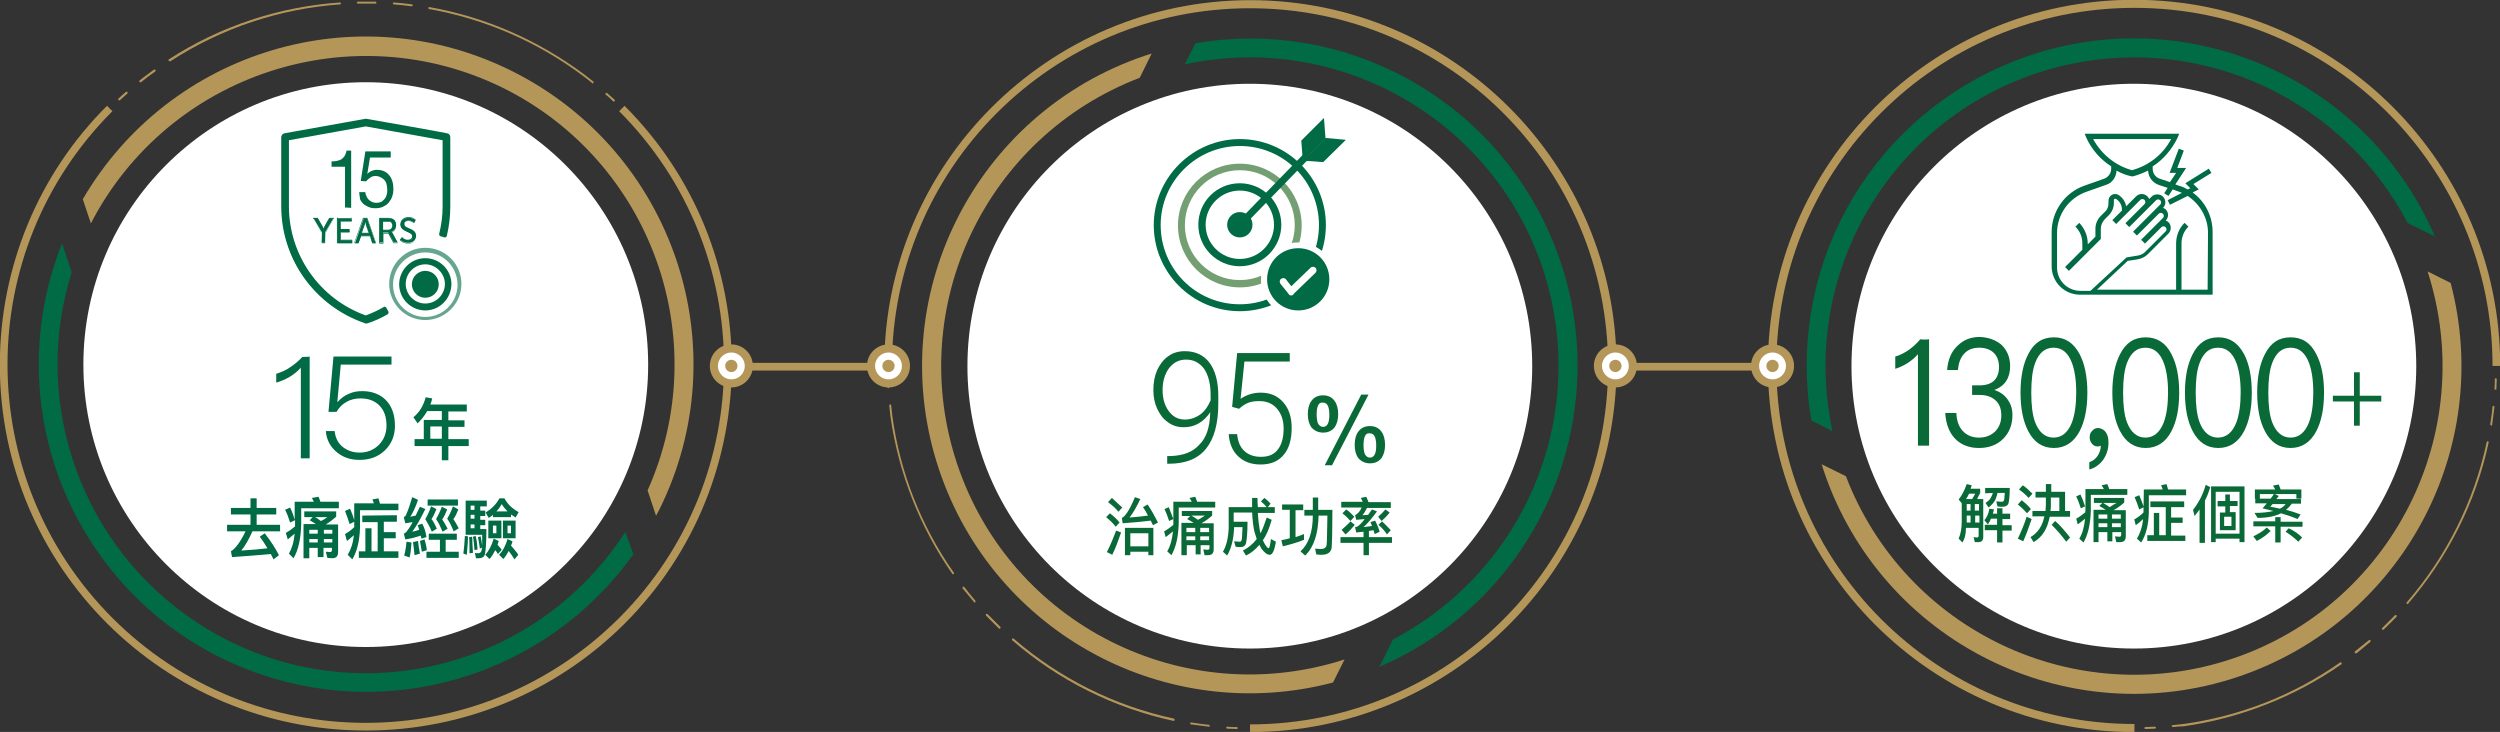 <?xml version="1.0" encoding="utf-8"?>
<!-- Generator: Adobe Illustrator 27.0.0, SVG Export Plug-In . SVG Version: 6.00 Build 0)  -->
<svg version="1.1" id="Layer_1" xmlns="http://www.w3.org/2000/svg" xmlns:xlink="http://www.w3.org/1999/xlink" x="0px" y="0px"
	 width="650.7px" height="190.5px" viewBox="0 0 650.7 190.5" style="enable-background:new 0 0 650.7 190.5;" xml:space="preserve"
	>
<rect x="0" y="0" width="650.7" height="190.5" fill="#333333" stroke="none"/>
<style type="text/css">
	.st0{fill:#B59659;}
	.st1{fill:#006B45;}
	.st2{fill:#FFFFFF;}
	.st3{fill:#0A6A37;}
	.st4{fill:#66A68F;}
	.st5{fill:#739F73;}
</style>
<g>
	<g transform="translate(-634.646 -801.457)">
		<path class="st0" d="M1215.7,972.9c-40.9,13.7-85.2-7.3-100.6-47.5l-6.3-3.1c0.2,0.5,0.3,1.1,0.5,1.6
			c15,44.6,63.3,68.7,107.9,53.7c42.5-14.3,66.7-59.1,55.3-102.5l-6-3C1280,914,1257.3,958.9,1215.7,972.9z"/>
		<path class="st1" d="M1111.6,913.7c-9.3-43.4,18.2-86.1,61.6-95.5c35.3-7.6,71.3,9.3,88.1,41.3l7.1,3.5
			c-18.6-43.2-68.8-63.2-112-44.6c-36.1,15.5-56.9,53.7-50.3,92.5L1111.6,913.7z"/>
		<g transform="matrix(1, 0, 0, 1, 634.65, 801.46)">
			<circle class="st2" cx="555.4" cy="95.3" r="73.5"/>
		</g>
		<path class="st0" d="M1190.1,992c-52.6,0-95.3-42.7-95.3-95.3s42.7-95.3,95.3-95.3c52.6,0,95.3,42.7,95.3,95.3l0,0h-2
			c0-51.5-41.7-93.2-93.2-93.2s-93.2,41.7-93.2,93.2s41.7,93.2,93.2,93.2v2.1H1190.1z"/>
		<path class="st0" d="M1193,991.2c-0.1,0-0.2-0.1-0.2-0.3c0-0.1,0.1-0.2,0.2-0.2c0.8,0,1.7-0.1,2.5-0.1c0.1,0,0.3,0.1,0.3,0.2l0,0
			c0,0.1-0.1,0.3-0.2,0.3l0,0C1194.8,991.1,1193.9,991.2,1193,991.2L1193,991.2z"/>
		<path class="st0" d="M1200.2,990.7c-0.1,0-0.3-0.1-0.3-0.3c0-0.1,0.1-0.2,0.2-0.2c0.9-0.1,1.9-0.2,2.8-0.3
			c14.7-2,28.7-7.5,40.8-16c0.1-0.1,0.3-0.1,0.4,0.1s0.1,0.3-0.1,0.4l0,0c-12.2,8.5-26.3,14-41,16.1
			C1202.2,990.5,1201.2,990.6,1200.2,990.7L1200.2,990.7z M1247.8,971.5c-0.1,0-0.2,0-0.2-0.1c-0.1-0.1-0.1-0.3,0-0.4
			c1.2-1,2.4-1.9,3.6-2.9c0.1-0.1,0.3-0.1,0.4,0s0.1,0.3,0,0.4c-1.2,1-2.4,2-3.6,3C1247.9,971.5,1247.8,971.5,1247.8,971.5
			L1247.8,971.5z"/>
		<path class="st0" d="M1254.9,965.4c-0.1,0-0.3-0.1-0.3-0.3c0-0.1,0-0.1,0.1-0.2c1.1-1.1,2.2-2.2,3.3-3.3c0.1-0.1,0.3-0.1,0.4,0
			s0.1,0.3,0,0.4l0,0c-1.1,1.1-2.2,2.2-3.3,3.3C1255,965.4,1255,965.4,1254.9,965.4z M1261.3,958.7c-0.1,0-0.3-0.1-0.3-0.3
			c0-0.1,0-0.1,0.1-0.2c10.3-11.9,17.5-26.3,20.8-41.7c0-0.1,0.2-0.2,0.3-0.2c0.1,0,0.2,0.2,0.2,0.3c-3.3,15.5-10.6,29.9-20.9,41.9
			C1261.5,958.6,1261.4,958.7,1261.3,958.7z M1283.1,912.2C1283.1,912.3,1283.1,912.3,1283.1,912.2c-0.2,0-0.3-0.2-0.3-0.3l0,0
			c0.2-1.5,0.5-3.1,0.6-4.6c0-0.1,0.1-0.2,0.3-0.2c0.1,0,0.2,0.1,0.2,0.3l0,0c-0.2,1.5-0.4,3.1-0.6,4.6
			C1283.3,912.2,1283.2,912.3,1283.1,912.2L1283.1,912.2z"/>
		<path class="st0" d="M1284.2,902.9L1284.2,902.9c-0.2,0-0.3-0.1-0.3-0.3c0.1-0.8,0.1-1.7,0.1-2.5c0-0.1,0.1-0.2,0.3-0.2
			c0.1,0,0.2,0.1,0.2,0.3l0,0c0,0.8-0.1,1.7-0.1,2.6C1284.4,902.8,1284.3,902.9,1284.2,902.9z"/>
		<path class="st0" d="M765.7,824.4c38.5,19.2,55.1,65.4,37.5,104.7l2.2,6.6c0.3-0.5,0.5-1,0.8-1.5c21-42.1,3.8-93.3-38.4-114.3
			c-40.2-20-88.9-5.4-111.6,33.4l2.1,6.3C678.5,820.6,726.3,804.9,765.7,824.4z"/>
		<path class="st1" d="M797.4,939.9c-24.1,37.3-73.8,48-111,23.9c-30.3-19.6-43.9-57-33.1-91.5l-2.5-7.5
			c-17.4,43.7,3.9,93.3,47.7,110.7c36.5,14.5,78.2,2.2,101-29.8L797.4,939.9z"/>
		<g transform="matrix(1, 0, 0, 1, 634.65, 801.46)">
			<circle class="st2" cx="95.2" cy="94.9" r="73.5"/>
		</g>
		<path class="st0" d="M729.9,991.6c-52.6,0-95.3-42.6-95.3-95.2c0-25.3,10-49.6,27.9-67.4l1.4,1.4c-36.4,36.4-36.4,95.4,0,131.9
			c36.4,36.4,95.4,36.4,131.9,0c36.4-36.4,36.4-95.4,0-131.9l0,0l1.4-1.4c37.2,37.2,37.2,97.5,0.1,134.7
			C779.4,981.6,755.2,991.6,729.9,991.6L729.9,991.6z"/>
		<path class="st0" d="M794.4,827.9c-0.1,0-0.1,0-0.2-0.1c-0.6-0.6-1.2-1.2-1.9-1.7c-0.1-0.1-0.1-0.3,0-0.4c0.1-0.1,0.3-0.1,0.4,0
			c0.6,0.6,1.3,1.1,1.9,1.7c0.1,0.1,0.1,0.3,0,0.4C794.5,827.9,794.5,827.9,794.4,827.9L794.4,827.9z"/>
		<path class="st0" d="M789,823.2c-0.1,0-0.1,0-0.2-0.1c-0.7-0.6-1.5-1.2-2.3-1.8c-11.8-8.9-25.6-14.9-40.2-17.5
			c-0.1,0-0.2-0.2-0.2-0.3s0.2-0.2,0.3-0.2c14.7,2.6,28.5,8.7,40.4,17.6c0.8,0.6,1.5,1.2,2.3,1.8C789.2,822.8,789.2,822.9,789,823.2
			L789,823.2C789.1,823.1,789,823.2,789,823.2z M741.8,803.1L741.8,803.1c-1.6-0.2-3.1-0.4-4.7-0.5c-0.1,0-0.2-0.1-0.2-0.3
			c0-0.1,0.1-0.2,0.3-0.2c1.6,0.1,3.1,0.3,4.7,0.5c0.1,0,0.2,0.2,0.2,0.3C742,803,741.9,803.1,741.8,803.1L741.8,803.1z"/>
		<path class="st0" d="M671.2,822.9c-0.1,0-0.3-0.1-0.3-0.3c0-0.1,0-0.2,0.1-0.2c1.2-1,2.5-1.9,3.7-2.8c0.1-0.1,0.3-0.1,0.4,0.1
			s0.1,0.3-0.1,0.4c-1.3,0.9-2.5,1.8-3.7,2.8C671.3,822.9,671.2,822.9,671.2,822.9z M678.8,817.4c-0.1,0-0.3-0.1-0.3-0.3
			c0-0.1,0-0.2,0.1-0.2c13.3-8.6,28.6-13.7,44.5-14.8c0.1,0,0.3,0.1,0.3,0.2s-0.1,0.3-0.2,0.3l0,0c-15.7,1.1-31,6.2-44.2,14.8
			C678.8,817.4,678.8,817.4,678.8,817.4z M732.5,802.4L732.5,802.4c-1.6,0-3.1,0-4.7,0c-0.1,0-0.2-0.1-0.3-0.2
			c0-0.1,0.1-0.3,0.2-0.3c1.6,0,3.1,0,4.7,0c0.1,0,0.2,0.1,0.2,0.3C732.7,802.3,732.6,802.4,732.5,802.4L732.5,802.4z"/>
		<path class="st0" d="M665.7,827.6c-0.1,0-0.3-0.1-0.3-0.3c0-0.1,0-0.1,0.1-0.2c0.6-0.6,1.3-1.2,1.9-1.7c0.1-0.1,0.3-0.1,0.4,0
			c0.1,0.1,0.1,0.3,0,0.4c-0.6,0.6-1.3,1.1-1.9,1.7C665.8,827.6,665.7,827.6,665.7,827.6z"/>
		<path class="st0" d="M883.8,922.3c-13.7-40.9,7.3-85.2,47.5-100.6l3.1-6.3c-0.5,0.2-1.1,0.3-1.6,0.5
			c-44.6,15-68.7,63.3-53.7,107.9c14.3,42.5,59.1,66.7,102.5,55.3l3-6C942.7,986.6,897.8,964,883.8,922.3z"/>
		<path class="st1" d="M943,818.2c43.4-9.3,86.1,18.2,95.5,61.6c7.6,35.3-9.3,71.3-41.3,88.1l-3.5,7.1c43.2-18.6,63.2-68.8,44.6-112
			c-15.5-36.1-53.7-56.9-92.5-50.3L943,818.2z"/>
		<g transform="matrix(1, 0, 0, 1, 634.65, 801.46)">
			<circle class="st2" cx="325.3" cy="95.3" r="73.5"/>
		</g>
		<path class="st0" d="M960,992v-2c51.5,0,93.2-41.7,93.2-93.2s-41.7-93.2-93.2-93.2s-93.2,41.7-93.2,93.2l0,0h-2
			c0-52.6,42.7-95.3,95.3-95.3s95.3,42.7,95.3,95.3C1055.3,949.3,1012.6,992,960,992L960,992z"/>
		<path class="st0" d="M865.9,902.5c-0.1,0-0.2-0.1-0.3-0.2c0-0.8-0.1-1.7-0.1-2.5c0-0.1,0.1-0.3,0.2-0.3l0,0c0.1,0,0.3,0.1,0.3,0.2
			c0,0.8,0.1,1.7,0.1,2.5C866.1,902.3,866,902.5,865.9,902.5L865.9,902.5L865.9,902.5z"/>
		<path class="st0" d="M888.4,958.3c-0.1,0-0.1,0-0.2-0.1c-1-1.2-2-2.4-3-3.6c-0.1-0.1,0-0.3,0.1-0.4c0.1-0.1,0.2,0,0.3,0
			c0.9,1.2,1.9,2.4,2.9,3.6C888.6,957.9,888.6,958.1,888.4,958.3C888.5,958.3,888.5,958.3,888.4,958.3L888.4,958.3z M882.7,950.9
			c-0.1,0-0.2,0-0.2-0.1c-8.5-12.2-14-26.3-16.1-41c-0.1-0.9-0.2-1.9-0.3-2.8c0-0.1,0.1-0.3,0.2-0.3l0,0c0.1,0,0.3,0.1,0.3,0.2
			c0.1,0.9,0.2,1.9,0.3,2.8c2,14.7,7.5,28.7,16,40.8c0.1,0.1,0.1,0.3-0.1,0.4C882.8,950.9,882.7,950.9,882.7,950.9L882.7,950.9z"/>
		<path class="st0" d="M949.3,990.6L949.3,990.6c-1.6-0.2-3.1-0.4-4.7-0.6c-0.1,0-0.2-0.2-0.2-0.3s0.1-0.2,0.3-0.2
			c1.5,0.2,3.1,0.5,4.6,0.6c0.1,0,0.2,0.1,0.2,0.3C949.6,990.6,949.5,990.6,949.3,990.6L949.3,990.6z M940.1,989.1L940.1,989.1
			c-15.6-3.4-30-10.6-42-21c-0.1-0.1-0.1-0.2,0-0.4c0.1-0.1,0.2-0.1,0.4,0l0,0c11.9,10.3,26.3,17.5,41.7,20.8c0.1,0,0.2,0.2,0.2,0.3
			C940.3,989.1,940.2,989.1,940.1,989.1L940.1,989.1z M894.8,965.1c-0.1,0-0.1,0-0.2-0.1c-1.1-1.1-2.2-2.2-3.3-3.3
			c-0.1-0.1-0.1-0.3,0-0.4c0.1-0.1,0.3-0.1,0.4,0l0,0c1.1,1.1,2.2,2.2,3.3,3.3c0.1,0.1,0.1,0.3,0,0.4
			C895,965.1,894.9,965.1,894.8,965.1L894.8,965.1z"/>
		<path class="st0" d="M956.6,991.2L956.6,991.2c-0.9,0-1.7-0.1-2.6-0.1c-0.1,0-0.2-0.1-0.2-0.3c0-0.1,0.1-0.2,0.3-0.2
			c0.8,0.1,1.7,0.1,2.5,0.1c0.1,0,0.2,0.1,0.2,0.3C956.8,991.1,956.7,991.2,956.6,991.2z"/>
		<circle class="st2" cx="865.9" cy="896.7" r="4.5"/>
		<path class="st0" d="M860.3,896.7c0-3.1,2.5-5.6,5.6-5.6s5.6,2.5,5.6,5.6s-2.5,5.6-5.6,5.6S860.3,899.8,860.3,896.7z M869.4,896.7
			c0-1.9-1.6-3.5-3.5-3.5s-3.5,1.6-3.5,3.5s1.6,3.5,3.5,3.5l0,0C867.8,900.2,869.4,898.7,869.4,896.7z"/>
		<circle class="st0" cx="865.9" cy="896.7" r="1.6"/>
		<rect x="825.2" y="895.9" class="st0" width="36.4" height="2"/>
		<circle class="st2" cx="825" cy="896.7" r="4.5"/>
		<path class="st0" d="M819.4,896.7c0-3.1,2.5-5.6,5.6-5.6s5.6,2.5,5.6,5.6s-2.5,5.6-5.6,5.6S819.4,899.8,819.4,896.7z M828.5,896.7
			c0-1.9-1.6-3.5-3.5-3.5s-3.5,1.6-3.5,3.5s1.6,3.5,3.5,3.5l0,0C826.9,900.2,828.5,898.7,828.5,896.7z"/>
		<circle class="st0" cx="825" cy="896.7" r="1.6"/>
		<circle class="st2" cx="1096" cy="896.7" r="4.5"/>
		<path class="st0" d="M1090.4,896.7c0-3.1,2.5-5.6,5.6-5.6s5.6,2.5,5.6,5.6s-2.5,5.6-5.6,5.6S1090.4,899.8,1090.4,896.7z
			 M1099.5,896.7c0-1.9-1.6-3.5-3.5-3.5s-3.5,1.6-3.5,3.5s1.6,3.5,3.5,3.5l0,0C1097.9,900.2,1099.5,898.7,1099.5,896.7z"/>
		<circle class="st0" cx="1096" cy="896.7" r="1.6"/>
		<rect x="1055.3" y="895.9" class="st0" width="36.4" height="2"/>
		<circle class="st2" cx="1055.1" cy="896.7" r="4.5"/>
		<path class="st0" d="M1049.5,896.7c0-3.1,2.5-5.6,5.6-5.6s5.6,2.5,5.6,5.6s-2.5,5.6-5.6,5.6S1049.5,899.8,1049.5,896.7z
			 M1058.6,896.7c0-1.9-1.6-3.5-3.5-3.5s-3.5,1.6-3.5,3.5s1.6,3.5,3.5,3.5l0,0C1057,900.2,1058.6,898.7,1058.6,896.7z"/>
		<circle class="st0" cx="1055.1" cy="896.7" r="1.6"/>
	</g>
	<g>
		<g>
			<g>
				<g>
					<path class="st3" d="M510.8,141.2l-1-1c0.5-1.2,0.8-2.6,0.8-4.4V131l-0.8-1c0.8-1,1.5-2.3,2.1-4l1.3,0.3
						c-0.1,0.3-0.2,0.6-0.3,0.9h2.5v1.1c-0.3,0.6-0.6,1.1-0.8,1.6h1.6v9.9c0,0.8-0.4,1.3-1.2,1.3h-1l-0.3-1.3c0.3,0,0.6,0.1,0.9,0.1
						c0.3,0,0.4-0.2,0.4-0.5v-2h-3.3C511.7,139,511.4,140.2,510.8,141.2z M514.1,128.5h-1.6c-0.2,0.5-0.5,1-0.8,1.4h1.6
						C513.6,129.5,513.8,129,514.1,128.5z M512.9,131.2h-1v1.7h1V131.2z M511.9,136h1v-1.8h-1L511.9,136L511.9,136z M515.1,131.2
						H514v1.7h1.1V131.2z M514.1,136h1.1v-1.8h-1.1V136z M517.4,136.5l-0.9-1.1c0.6-0.7,1.1-1.7,1.3-3l1.2,0.2
						c-0.1,0.4-0.2,0.8-0.3,1.1h1.1v-1.4h1.4v1.4h2v1.4h-2v1.6h2.4v1.4h-2.4v3.1h-1.4V138h-3.2v-1.4h3.2V135h-1.6
						C518,135.6,517.7,136,517.4,136.5z M516.7,128.4V127h6.4c0,2.3-0.2,3.7-0.4,4.2c-0.3,0.5-0.8,0.7-1.5,0.7c-0.4,0-0.8,0-1.3-0.1
						l-0.3-1.3c0.5,0,1,0.1,1.3,0.1c0.4,0,0.6-0.1,0.7-0.4c0.1-0.2,0.1-0.8,0.2-1.9h-1.9c-0.1,0.7-0.4,1.3-0.6,1.9
						c-0.4,0.7-1,1.3-1.7,1.9l-0.8-1.2c0.6-0.4,1.1-0.8,1.4-1.4c0.2-0.4,0.4-0.8,0.5-1.2L516.7,128.4L516.7,128.4L516.7,128.4z"/>
					<path class="st3" d="M528.6,132.5l-1,1.1c-0.6-0.7-1.4-1.5-2.4-2.3l1-1.1C527.1,130.9,527.9,131.6,528.6,132.5z M528.8,135.1
						c-0.7,2.1-1.4,4-2.2,5.8l-1.4-0.7c0.9-1.9,1.7-3.8,2.3-5.7L528.8,135.1z M529,128.5l-1,1.1c-0.6-0.7-1.5-1.5-2.5-2.2l1-1.1
						C527.5,127,528.3,127.8,529,128.5z M532.5,128v-2h1.4v2h3.6v5h1.3v1.5h-5.3c-0.6,3.1-1.9,5.3-4.2,6.6l-0.8-1.3
						c1.9-1.1,3.1-2.9,3.6-5.4H529V133h3.4c0-0.5,0.1-1,0.1-1.5v-2h-2.7V128H532.5L532.5,128z M533.8,131.2c0,0.6,0,1.2-0.1,1.8h2.3
						v-3.5h-2.2V131.2z M534,136.6l0.9-1c1.1,0.9,2.4,2.4,3.9,4.3l-1,1.1C536.7,139.5,535.4,138,534,136.6z"/>
					<path class="st3" d="M542.7,131.8l-1.1,0.5c-0.4-1.2-0.8-2.3-1.2-3.1l1.1-0.5C541.9,129.5,542.3,130.6,542.7,131.8z
						 M542.8,132.8v-5.5h4.8c-0.2-0.4-0.4-0.7-0.6-1l1.5-0.3c0.2,0.4,0.3,0.8,0.5,1.3h4.7v1.5h-9.5v4.1c-0.1,3.5-0.7,6.2-1.9,8.3
						l-1.1-1c0.8-1.3,1.3-3.1,1.5-5.2c-0.6,0.5-1.2,1-1.9,1.5l-0.4-1.5c0.9-0.5,1.7-1.1,2.4-1.7C542.7,133,542.8,132.9,542.8,132.8z
						 M550.8,141l-0.3-1.4l1.1,0.1c0.4,0,0.5-0.2,0.5-0.5v-0.7h-2.3v2.4h-1.3v-2.4h-2.3v2.6h-1.3v-8.4h3.2c-0.5-0.3-1.1-0.7-1.7-1
						l0.8-0.8H545v-1.3h7.9v1.2c-0.8,0.7-1.7,1.4-2.8,2h3.2v6.8c0,1-0.5,1.5-1.4,1.5h-1.1L550.8,141L550.8,141z M548.5,135v-1.1
						h-2.3v1.1H548.5z M548.5,137.2v-1h-2.3v1H548.5z M550.9,130.9h-3.5c0.6,0.4,1.2,0.7,1.7,1.1
						C549.7,131.6,550.3,131.2,550.9,130.9z M549.7,135h2.3v-1.1h-2.3V135z M549.7,137.2h2.3v-1h-2.3V137.2z"/>
					<path class="st3" d="M558,132l-1.2,0.6c-0.4-1.2-0.8-2.3-1.2-3.2l1.2-0.5C557.2,129.8,557.6,130.9,558,132z M558,127.4h4.9
						c-0.1-0.4-0.3-0.8-0.4-1.1l1.4-0.3c0.1,0.4,0.3,0.9,0.4,1.4h4.7v1.5h-9.7v4.5c-0.1,3.2-0.7,5.8-2,7.8l-1.1-1
						c0.8-1.3,1.4-3,1.6-5.1c-0.6,0.6-1.2,1.1-1.9,1.6l-0.4-1.5c0.9-0.5,1.7-1.1,2.4-1.8L558,127.4L558,127.4z M568.5,130.5v1.5
						h-3.4v2.7h3v1.4h-3v3.3h3.7v1.4h-9.9v-1.5h1.7v-5.8h1.4v5.8h1.7V132h-4v-1.5H568.5L568.5,130.5z"/>
					<path class="st3" d="M575.3,126.8c-0.4,1.2-0.8,2.4-1.4,3.5v11h-1.4v-8.7c-0.4,0.6-0.9,1.2-1.3,1.7l-0.4-1.6
						c1.5-1.9,2.6-4,3.3-6.5L575.3,126.8z M584.2,141.1h-1.3v-0.9h-6.2v0.9h-1.2v-14.5h8.7V141.1z M582.9,138.9V128h-6.2v10.9H582.9
						z M579.2,130.4v-1.7h1.2v1.7h2v1.3h-2v1.6h1.5v4.7h-4.1v-4.6h1.4v-1.6h-2v-1.4H579.2z M580.8,134.5h-1.9v2.4h1.9V134.5z"/>
					<path class="st3" d="M592.2,135.8v-1.2h1.4v1.2h5.7v1.3h-5.7v4.1h-1.4V137h-5.7v-1.3h5.7V135.8z M591,138.2
						c-1,1-2.2,1.9-3.6,2.6l-0.9-1.2c1.4-0.7,2.6-1.4,3.5-2.3L591,138.2z M593.1,129.1c-0.2,0.3-0.4,0.6-0.6,0.8h6.4v1.2h-2.4
						c-0.5,0.7-1,1.2-1.5,1.6c1.2,0.3,2.5,0.7,3.8,1.2l-0.8,1.2c-1.4-0.6-2.9-1.1-4.3-1.5c-1.6,0.8-3.6,1.2-6.1,1.2l-0.8-1.3
						c2.1,0,3.7-0.2,4.9-0.5c-0.9-0.2-1.9-0.5-2.8-0.7c0.4-0.4,0.7-0.9,1.1-1.3h-3v-1.2h4c0.3-0.4,0.6-0.8,0.9-1.3L593.1,129.1z
						 M599,129.8h-1.3v-1.2h-9.5v1.2h-1.3v-2.4h5.3c-0.2-0.4-0.4-0.7-0.6-1l1.5-0.3c0.2,0.4,0.3,0.8,0.5,1.3h5.4L599,129.8
						L599,129.8z M594.9,131.2h-3.4c-0.2,0.2-0.4,0.5-0.6,0.7c0.8,0.1,1.6,0.3,2.5,0.5C594,132.1,594.5,131.8,594.9,131.2z
						 M599.2,139.9l-1,1.1c-0.8-0.8-1.9-1.7-3.3-2.6l0.8-0.9C597.1,138.1,598.3,139,599.2,139.9z"/>
				</g>
			</g>
			<g>
				<g>
					<path class="st3" d="M614.2,103h5.6v1.5h-5.6v6.3h-1.5v-6.3h-5.5V103h5.5v-6.1h1.5V103z"/>
				</g>
			</g>
			<g>
				<path class="st3" d="M502.1,88.3V116h-2.9V92.2c-1.6,1.8-3.5,3-5.9,3.8v-3.2c1.1-0.3,2.3-0.9,3.5-1.7c1.2-0.9,2.2-1.8,3-2.8
					C499.8,88.4,502.1,88.4,502.1,88.3z"/>
				<path class="st3" d="M521,89.8c1.4,1.4,2.2,3.2,2.2,5.5c0,3.1-1.4,5.2-4.1,6.2c1.5,0.5,2.6,1.3,3.4,2.4c0.8,1.1,1.3,2.4,1.3,4.1
					c0,2.5-0.8,4.6-2.4,6.2c-1.6,1.6-3.7,2.4-6.3,2.4c-2.4,0-4.3-0.7-5.8-2c-1.8-1.6-2.8-4-3-7.1h2.9c0.1,2.2,0.7,3.8,2,5
					c1,0.9,2.3,1.4,3.9,1.4c1.8,0,3.2-0.6,4.3-1.7c1-1.1,1.5-2.4,1.5-4.1s-0.5-3-1.5-3.9s-2.3-1.4-4.1-1.4h-2v-2.5h1.9
					c1.7,0,2.9-0.4,3.8-1.2c0.9-0.9,1.3-2.1,1.3-3.6c0-1.6-0.5-2.8-1.3-3.6c-0.9-0.9-2.2-1.4-3.8-1.4c-1.7,0-3,0.5-3.9,1.5
					c-1,1-1.5,2.4-1.7,4.3h-2.8c0.2-2.7,1.1-4.8,2.7-6.3c1.5-1.5,3.4-2.3,5.8-2.3C517.6,87.8,519.5,88.5,521,89.8z"/>
				<path class="st3" d="M541.3,92.2c1.3,2.5,2,5.8,2,10s-0.7,7.5-2,10c-1.5,2.9-3.8,4.4-6.7,4.4c-3,0-5.2-1.5-6.7-4.4
					c-1.3-2.5-2-5.8-2-10s0.7-7.5,2-10c1.5-3,3.7-4.4,6.7-4.4C537.5,87.8,539.7,89.2,541.3,92.2z M529.7,94.5c-0.7,1.9-1,4.4-1,7.7
					c0,3.2,0.3,5.8,1,7.7c1,2.6,2.6,4,4.8,4s3.8-1.4,4.8-4c0.7-1.9,1.1-4.5,1.1-7.7c0-3.3-0.4-5.8-1.1-7.7c-1-2.7-2.6-4-4.8-4
					S530.7,91.8,529.7,94.5z"/>
				<path class="st3" d="M548.1,112.5c0.5,0.7,0.7,1.6,0.7,2.7c0,1.7-0.5,3.2-1.4,4.5c-0.9,1.2-2.1,2.1-3.6,2.5v-1.9
					c0.9-0.3,1.7-0.9,2.2-1.7c0.5-0.8,0.8-1.7,0.8-2.6c-0.2,0.1-0.4,0.2-0.8,0.2c-0.6,0-1.1-0.2-1.5-0.7s-0.6-1-0.6-1.7
					s0.2-1.3,0.7-1.7c0.4-0.5,0.9-0.7,1.6-0.7C546.9,111.5,547.6,111.8,548.1,112.5z"/>
				<path class="st3" d="M565.2,92.2c1.3,2.5,2,5.8,2,10s-0.7,7.5-2,10c-1.5,2.9-3.8,4.4-6.7,4.4c-3,0-5.2-1.5-6.7-4.4
					c-1.3-2.5-2-5.8-2-10s0.7-7.5,2-10c1.5-3,3.7-4.4,6.7-4.4C561.4,87.8,563.7,89.2,565.2,92.2z M553.6,94.5c-0.7,1.9-1,4.4-1,7.7
					c0,3.2,0.3,5.8,1,7.7c1,2.6,2.6,4,4.8,4s3.8-1.4,4.8-4c0.7-1.9,1.1-4.5,1.1-7.7c0-3.3-0.4-5.8-1.1-7.7c-1-2.7-2.6-4-4.8-4
					S554.6,91.8,553.6,94.5z"/>
				<path class="st3" d="M584.1,92.2c1.3,2.5,2,5.8,2,10s-0.7,7.5-2,10c-1.5,2.9-3.8,4.4-6.7,4.4c-3,0-5.2-1.5-6.7-4.4
					c-1.3-2.5-2-5.8-2-10s0.7-7.5,2-10c1.5-3,3.7-4.4,6.7-4.4C580.3,87.8,582.5,89.2,584.1,92.2z M572.5,94.5c-0.7,1.9-1,4.4-1,7.7
					c0,3.2,0.3,5.8,1,7.7c1,2.6,2.6,4,4.8,4s3.8-1.4,4.8-4c0.7-1.9,1.1-4.5,1.1-7.7c0-3.3-0.4-5.8-1.1-7.7c-1-2.7-2.6-4-4.8-4
					S573.5,91.8,572.5,94.5z"/>
				<path class="st3" d="M602.9,92.2c1.3,2.5,2,5.8,2,10s-0.7,7.5-2,10c-1.5,2.9-3.8,4.4-6.7,4.4c-3,0-5.2-1.5-6.7-4.4
					c-1.3-2.5-2-5.8-2-10s0.7-7.5,2-10c1.5-3,3.7-4.4,6.7-4.4S601.4,89.2,602.9,92.2z M591.4,94.5c-0.7,1.9-1,4.4-1,7.7
					c0,3.2,0.3,5.8,1,7.7c1,2.6,2.6,4,4.8,4s3.8-1.4,4.8-4c0.7-1.9,1.1-4.5,1.1-7.7c0-3.3-0.4-5.8-1.1-7.7c-1-2.7-2.6-4-4.8-4
					S592.4,91.8,591.4,94.5z"/>
			</g>
		</g>
		<g>
			<path class="st1" d="M570.7,50.1l1.6-0.8l-1.4-1.4l4.7-2.9l-0.7-1.1l-6.1,3.8l1.3,1.3l-0.7,0.3c-0.7-0.4-1.3-0.7-2.1-0.9
				l-1.1-0.4l2.8-4.3h-2.3l1.7-4.5l-1.3-0.5l-2.4,6.3h1.7l-1.6,2.4l-2.7-0.9c-1.1-0.4-1.8-1.4-1.8-2.6v-0.6c2.8-1.8,5-4.4,6.5-7.5
				l0.4-1h-24.6l0.4,1c1.4,3.1,3.7,5.7,6.5,7.5v0.6c0,1.1-0.7,2.2-1.8,2.6l-5.1,1.8c-5.2,1.8-8.6,6.7-8.6,12.1v8.9
				c0,4.1,3.3,7.4,7.4,7.4h1.4h1.6h31.5V60.4C575.9,56.2,573.9,52.4,570.7,50.1L570.7,50.1z M544.8,36.2h20.3
				c-2.1,4-5.8,6.9-10.2,8.1C550.6,43.1,547,40.2,544.8,36.2L544.8,36.2z M574.6,75.4h-6.8v-12c0-1.7,0.6-3.2,1.8-4.4l-1-1
				c-1.4,1.4-2.2,3.3-2.2,5.4v12h-20.6l8-7.5l2.6-0.4c1-0.2,1.9-0.6,2.6-1.3l5.4-5.4c0.4-0.4,0.6-0.9,0.6-1.5c0-0.9-0.5-1.6-1.3-1.9
				c0.4-0.4,0.6-0.9,0.6-1.4c0-0.9-0.5-1.6-1.3-1.9c0.4-0.4,0.6-0.9,0.6-1.4c0-1.2-0.9-2.1-2.1-2.1c-0.6,0-1.1,0.2-1.5,0.6l-0.6,0.6
				c-0.3-0.7-1.1-1.3-1.9-1.3c-0.6,0-1.1,0.2-1.5,0.6l-2.6,2.6c-0.2-1.2-0.9-2.2-1.9-2.9c-0.3-0.2-0.6-0.3-1-0.3
				c-0.9,0-1.7,0.8-1.7,1.7v0.7c0,0.9-0.3,1.7-1,2.3l-1,1c-0.9,0.9-1.4,2.1-1.4,3.3v2.1l-2,2v-0.2c0-2-0.8-3.9-2.2-5.4l-1,1
				c1.2,1.2,1.8,2.7,1.8,4.4V65l-4.5,4.5l1,1l8.3-8.3v-2.7c0-0.9,0.4-1.7,1-2.4l1-1c0.9-0.9,1.4-2,1.4-3.3v-0.7
				c0-0.3,0.3-0.5,0.6-0.3c0.9,0.6,1.5,1.6,1.5,2.7v0.3l-2.5,2.5l0,0l1,1l0,0l2.9-2.9l3.4-3.4c0.1-0.1,0.3-0.2,0.5-0.2
				c0.4,0,0.8,0.3,0.8,0.8c0,0.2-0.1,0.4-0.2,0.5l-5,5l1,1l5-5l2-2c0.1-0.1,0.3-0.2,0.5-0.2c0.4,0,0.8,0.3,0.8,0.8
				c0,0.2-0.1,0.4-0.2,0.5l-1.4,1.4l-5.7,5.7l1,1l5.7-5.7c0.1-0.1,0.3-0.2,0.5-0.2c0.4,0,0.8,0.3,0.8,0.8c0,0.2-0.1,0.4-0.2,0.5
				l-1.4,1.4l-4.3,4.3l1,1l4.3-4.3c0.1-0.1,0.3-0.2,0.5-0.2c0.4,0,0.8,0.3,0.8,0.8c0,0.2-0.1,0.4-0.2,0.5l-5.4,5.4
				c-0.5,0.5-1.1,0.8-1.8,0.9l-3,0.5l-9.4,8.7H543h-1.5c-3.4,0-6.1-2.7-6.1-6.1v-8.9c0-4.9,3.1-9.2,7.7-10.8l5.1-1.8
				c1.6-0.5,2.6-2,2.7-3.7c1.2,0.7,2.5,1.2,3.9,1.5h0.2h0.2c1.4-0.4,2.7-0.9,3.9-1.5c0.1,1.7,1.1,3.1,2.7,3.7l2.4,0.8l-0.9,1.4
				l1.1,0.7l1.1-1.7l1.4,0.5c0.3,0.1,0.7,0.3,1,0.4l-3.7,1.9l0.6,1.2l4.6-2.3c3.2,2.1,5.3,5.7,5.3,9.6L574.6,75.4z"/>
		</g>
	</g>
	<g>
		<g>
			<g>
				<path class="st1" d="M95.2,82.7c-12.3-4.3-20.6-15.9-20.6-28.8V36.1l20.5-3.7l20.5,3.7v17.7c0,2.5-0.3,4.9-0.9,7.3l1,0.3
					c0.6-2.4,0.9-4.9,0.9-7.5V35.8c0-0.3-0.2-0.5-0.4-0.5c-0.1,0-21.1-3.8-21.2-3.8s-21.1,3.8-21.2,3.8c-0.3,0-0.4,0.3-0.4,0.5v18.1
					c0,13.4,8.3,25.4,21.4,29.9c0.1,0,0.2,0,0.3,0c1.8-0.6,3.6-1.4,5.3-2.4l-0.5-0.9C98.6,81.3,96.9,82,95.2,82.7z"/>
				<path class="st1" d="M95.2,84.2c-0.1,0-0.2,0-0.3-0.1c-13-4.5-21.7-16.7-21.7-30.4v-18c0-0.5,0.4-0.9,0.8-1
					c0.2,0,21.1-3.8,21.2-3.8c0.2,0,21,3.7,21.2,3.8c0.5,0.1,0.8,0.5,0.8,1v18.1c0,2.5-0.3,5.1-0.9,7.6c0,0.1-0.1,0.2-0.2,0.3
					s-0.3,0.1-0.4,0.1l-1-0.3c-0.3-0.1-0.4-0.3-0.4-0.6c0.6-2.4,0.9-4.8,0.9-7.1V36.5l-20-3.6l-20,3.6v17.2c0,12.7,8,24.1,20,28.4
					c1.6-0.6,3.2-1.3,4.7-2.2c0.1-0.1,0.3-0.1,0.4,0c0.1,0,0.2,0.1,0.3,0.3l0.5,0.9c0.1,0.2,0,0.5-0.2,0.7c-1.7,1-3.5,1.8-5.4,2.4
					C95.4,84.2,95.3,84.2,95.2,84.2z M95.2,31.9c-1.3,0.2-20.9,3.7-21.1,3.8v18.1c0,13.3,8.5,25.1,21.1,29.5
					c1.6-0.6,3.2-1.3,4.8-2.1l0,0c-1.5,0.8-3,1.5-4.6,2c-0.1,0-0.2,0-0.3,0c-12.6-4.5-21-16.3-21-29.4V36.1c0-0.2,0.2-0.4,0.4-0.5
					L95.2,31.9C95.1,31.9,95.2,31.9,95.2,31.9l20.6,3.7c0.2,0,0.4,0.3,0.4,0.5v17.7c0,2.3-0.3,4.6-0.8,6.9h0.1
					c0.5-2.3,0.8-4.6,0.8-6.9v-18C116,35.6,96.5,32.1,95.2,31.9z"/>
			</g>
			<g>
				<g>
					<g>
						<path class="st1" d="M83.8,60.5l-2.2-3.7h1l1.2,2.1c0.2,0.4,0.4,0.8,0.4,0.8l0,0c0,0,0.2-0.4,0.4-0.8l1.2-2.1h1l-2.2,3.7v2.7
							h-0.9L83.8,60.5L83.8,60.5z"/>
						<path class="st1" d="M84.7,63.3h-0.9c0,0-0.1,0-0.1-0.1v-2.7l-2.2-3.7c0,0,0,0,0-0.1c0,0,0,0,0.1,0h1c0,0,0,0,0.1,0l1.2,2.1
							c0.1,0.2,0.3,0.5,0.3,0.7c0.1-0.2,0.2-0.5,0.3-0.7l1.2-2.1c0,0,0,0,0.1,0h1c0,0,0,0,0.1,0c0,0,0,0,0,0.1l-2.1,3.7L84.7,63.3
							C84.8,63.3,84.7,63.3,84.7,63.3z M83.9,63.2h0.8v-2.7l0,0l2.1-3.6h-0.9L84.7,59c-0.2,0.4-0.4,0.8-0.4,0.8s0,0-0.1,0l0,0
							c0,0,0,0-0.1,0c0,0-0.2-0.5-0.4-0.8l-1.2-2h-0.9l2.1,3.6l0,0v2.7L83.9,63.2L83.9,63.2z"/>
					</g>
					<g>
						<path class="st1" d="M87.8,56.8h3.7v0.8h-2.8v2H91v0.8h-2.3v2.1h3v0.8h-3.9C87.8,63.3,87.8,56.8,87.8,56.8z"/>
						<path class="st1" d="M91.7,63.3h-3.9c0,0-0.1,0-0.1-0.1v-6.5c0,0,0-0.1,0.1-0.1h3.7c0,0,0.1,0,0.1,0.1v0.8c0,0,0,0.1-0.1,0.1
							h-2.8v1.9h2.2c0,0,0.1,0,0.1,0.1v0.8c0,0,0,0.1-0.1,0.1h-2.2v1.9h2.9c0,0,0.1,0,0.1,0.1L91.7,63.3
							C91.8,63.3,91.8,63.3,91.7,63.3z M87.9,63.2h3.8v-0.7h-2.9c0,0-0.1,0-0.1-0.1v-2.1c0,0,0-0.1,0.1-0.1H91v-0.7h-2.2
							c0,0-0.1,0-0.1-0.1v-2c0,0,0-0.1,0.1-0.1h2.7v-0.7h-3.6V63.2z"/>
					</g>
					<g>
						<path class="st1" d="M96.3,61.4h-2.4l-0.6,1.9h-0.9l2.3-6.5h0.8l2.3,6.5h-0.9L96.3,61.4z M95,57.8c0,0-0.1,0.6-0.3,0.9l-0.7,2
							h2l-0.7-2C95.2,58.3,95.1,57.8,95,57.8L95,57.8z"/>
						<path class="st1" d="M97.9,63.3H97h-0.1l-0.6-1.8H94l-0.7,1.8c0,0,0,0-0.1,0h-0.9c0,0,0,0-0.1,0c0,0,0,0,0-0.1l2.3-6.5
							c0,0,0,0,0.1,0h0.9h0.1L97.9,63.3C97.9,63.2,97.9,63.3,97.9,63.3L97.9,63.3z M97,63.2h0.8l-2.3-6.3h-0.9l-2.3,6.3h0.8l0.6-1.8
							c0,0,0,0,0.1,0h2.4h0.1L97,63.2z M96,60.8h-2c0,0,0,0-0.1,0s0,0,0-0.1l0.7-2c0.1-0.3,0.3-0.9,0.3-0.9s0,0,0.1,0l0,0h0.1
							c0,0,0.1,0.6,0.2,0.9L96,60.8C96.1,60.6,96.1,60.8,96,60.8C96.1,60.8,96,60.8,96,60.8z M94.2,60.6H96l-0.7-2
							c-0.1-0.2-0.1-0.5-0.2-0.7c-0.1,0.2-0.1,0.5-0.2,0.7L94.2,60.6z"/>
					</g>
					<g>
						<path class="st1" d="M98.8,56.8h2c0.7,0,1,0.1,1.2,0.1c0.7,0.2,1.1,0.9,1.1,1.7s-0.5,1.5-1.2,1.7l0,0c0,0,0.1,0.1,0.2,0.3
							l1.4,2.5h-1l-1.4-2.6h-1.4v2.6h-0.9C98.8,63.1,98.8,56.8,98.8,56.8z M101,59.9c0.7,0,1.1-0.4,1.1-1.2c0-0.5-0.2-0.8-0.5-1
							c-0.2-0.1-0.4-0.1-0.9-0.1h-1v2.3H101z"/>
						<path class="st1" d="M103.5,63.3h-1c0,0,0,0-0.1,0l-1.3-2.5h-1.3v2.5c0,0,0,0.1-0.1,0.1h-0.9c0,0-0.1,0-0.1-0.1v-6.5
							c0,0,0-0.1,0.1-0.1h2c0.7,0,1,0.1,1.2,0.2c0.7,0.3,1.1,1,1.1,1.8s-0.4,1.5-1.1,1.8c0,0,0.1,0.1,0.2,0.2L103.5,63.3
							C103.5,63.2,103.5,63.3,103.5,63.3L103.5,63.3z M102.5,63.2h0.9l-1.3-2.4c-0.1-0.2-0.2-0.3-0.2-0.3l0,0l0,0v-0.1
							c0.7-0.2,1.1-0.9,1.1-1.7s-0.4-1.4-1-1.7c-0.2-0.1-0.5-0.1-1.2-0.1h-1.9v6.3h0.8v-2.5c0,0,0-0.1,0.1-0.1h1.4c0,0,0,0,0.1,0
							L102.5,63.2z M101,60h-1.3c0,0-0.1,0-0.1-0.1v-2.3c0,0,0-0.1,0.1-0.1h1c0.5,0,0.7,0.1,0.9,0.2c0.4,0.2,0.5,0.6,0.5,1.1
							C102.2,59.5,101.8,60,101,60z M99.8,59.8h1.2c0.7,0,1.1-0.4,1.1-1.1c0-0.4-0.2-0.8-0.5-0.9c-0.2-0.1-0.4-0.1-0.9-0.1h-1v2.1
							H99.8z"/>
					</g>
					<g>
						<path class="st1" d="M104.7,61.8c0,0,0.7,0.7,1.6,0.7c0.6,0,1.1-0.3,1.1-0.9c0-1.4-3.1-1.1-3.1-3.1c0-1,0.9-1.8,2.1-1.8
							s1.8,0.6,1.8,0.6l-0.4,0.7c0,0-0.6-0.6-1.4-0.6c-0.7,0-1.2,0.4-1.2,0.9c0,1.3,3.1,1,3.1,3.1c0,1-0.8,1.8-2,1.8
							c-1.4,0-2.1-0.8-2.1-0.8L104.7,61.8z"/>
						<path class="st1" d="M106.3,63.4c-1.4,0-2.2-0.8-2.2-0.9v-0.1l0.5-0.7l0,0l0,0c0,0,0.7,0.7,1.6,0.7c0.5,0,1.1-0.3,1.1-0.9
							c0-0.6-0.6-0.9-1.3-1.2c-0.8-0.4-1.8-0.8-1.8-1.9c0-1.1,0.9-1.9,2.1-1.9s1.8,0.6,1.9,0.7v0.1l-0.4,0.7l0,0c0,0,0,0-0.1,0
							c0,0-0.6-0.5-1.4-0.5c-0.6,0-1.1,0.4-1.1,0.9s0.6,0.8,1.3,1.1c0.9,0.4,1.9,0.8,1.9,2C108.4,62.6,107.6,63.4,106.3,63.4z
							 M104.3,62.5c0.2,0.2,0.9,0.8,2.1,0.8s2-0.7,2-1.8s-0.9-1.5-1.8-1.9c-0.7-0.3-1.3-0.6-1.3-1.2c0-0.6,0.5-1,1.2-1
							s1.2,0.4,1.4,0.5l0.3-0.6c-0.1-0.1-0.7-0.6-1.7-0.6c-1.2,0-2,0.7-2,1.7s0.9,1.4,1.7,1.8c0.7,0.3,1.4,0.6,1.4,1.3
							c0,0.6-0.5,1-1.2,1c-0.8,0-1.5-0.5-1.6-0.7L104.3,62.5z"/>
					</g>
				</g>
				<g>
					<path class="st1" d="M89.8,54V43.4h-3.5V42c0.5,0,0.9,0,1.3-0.1s0.8-0.2,1.2-0.4c0.3-0.2,0.6-0.5,0.9-0.9
						c0.2-0.4,0.4-0.8,0.5-1.4h1.2v14.9L89.8,54L89.8,54z"/>
					<path class="st1" d="M96.3,41l-0.7,4.3l0,0c0.3-0.4,0.7-0.6,1.1-0.8c0.5-0.2,0.9-0.3,1.4-0.3c0.6,0,1.2,0.1,1.7,0.3
						s1,0.5,1.4,1c0.4,0.4,0.7,1,0.9,1.6c0.2,0.6,0.3,1.4,0.3,2.2c0,0.6-0.1,1.2-0.3,1.8c-0.2,0.6-0.5,1.1-0.9,1.6s-0.9,0.8-1.5,1.1
						s-1.3,0.4-2.1,0.4c-0.6,0-1.1-0.1-1.6-0.3s-1-0.5-1.4-0.8c-0.4-0.4-0.7-0.8-0.9-1.3c0-0.5-0.2-1.1-0.2-1.8h1.6
						c0,0.4,0.1,0.7,0.3,1.1c0.1,0.3,0.3,0.6,0.6,0.9c0.2,0.2,0.5,0.4,0.9,0.6c0.3,0.1,0.7,0.2,1.1,0.2s0.7-0.1,1.1-0.2
						c0.3-0.1,0.6-0.4,0.9-0.7s0.5-0.7,0.6-1.1c0.2-0.4,0.2-1,0.2-1.5s-0.1-0.9-0.2-1.4c-0.1-0.4-0.3-0.8-0.6-1.1
						c-0.3-0.3-0.6-0.5-1-0.7s-0.8-0.3-1.2-0.3c-0.5,0-1,0.1-1.4,0.4c-0.4,0.3-0.8,0.6-1.1,1l-1.4-0.1l1.2-7.7h6.6V41H96.3z"/>
				</g>
			</g>
			<g>
				<g>
					<circle class="st2" cx="110.7" cy="74" r="8.9"/>
					<path class="st4" d="M110.7,83.3c-5.2,0-9.4-4.2-9.4-9.4s4.2-9.4,9.4-9.4s9.4,4.2,9.4,9.4S115.8,83.3,110.7,83.3z M110.7,65.7
						c-4.6,0-8.4,3.8-8.4,8.4s3.8,8.4,8.4,8.4s8.4-3.8,8.4-8.4C119,69.3,115.3,65.7,110.7,65.7z"/>
				</g>
				<g>
					<circle class="st2" cx="110.7" cy="74" r="5.9"/>
					<path class="st1" d="M110.7,80.8c-3.7,0-6.8-3-6.8-6.8c0-3.7,3-6.8,6.8-6.8c3.7,0,6.8,3,6.8,6.8
						C117.4,77.8,114.4,80.8,110.7,80.8z M110.7,68.8c-2.8,0-5.1,2.3-5.1,5.1c0,2.8,2.3,5.1,5.1,5.1c2.8,0,5.1-2.3,5.1-5.1
						C115.8,71.2,113.5,68.8,110.7,68.8z"/>
				</g>
				<g>
					<circle class="st1" cx="110.7" cy="74" r="3.5"/>
				</g>
			</g>
		</g>
		<g>
			<path class="st1" d="M80.6,92.8v26.5h-2.3V95.7c-1.7,1.9-3.8,3.1-6.4,3.9v-2.3c1.2-0.4,2.5-0.9,3.6-1.7c1.2-0.8,2.3-1.7,3.2-2.7
				C78.7,92.9,80.6,92.9,80.6,92.8z"/>
			<path class="st1" d="M101.9,92.8v2.1H88.7l-0.9,9.7h0.1c0.8-0.9,1.7-1.6,2.9-2.1c1.1-0.5,2.2-0.7,3.5-0.7c2.5,0,4.6,0.8,6.1,2.3
				c1.6,1.6,2.4,3.9,2.4,6.7c0,2.6-0.9,4.8-2.7,6.5c-1.7,1.6-3.9,2.4-6.5,2.4c-2.3,0-4.2-0.6-5.8-1.9c-1.8-1.4-2.8-3.3-3-5.6h2.3
				c0.2,1.8,0.9,3.2,2.2,4.2c1.2,0.9,2.6,1.4,4.3,1.4c2,0,3.7-0.7,5-2s2-3,2-5c0-2.3-0.6-4-1.9-5.3c-1.2-1.2-2.8-1.8-4.9-1.8
				c-1.3,0-2.6,0.3-3.6,0.9c-1.1,0.6-2,1.5-2.6,2.6h-2.1l1.3-14.4C86.8,92.8,101.9,92.8,101.9,92.8z"/>
		</g>
		<g>
			<path class="st1" d="M108.7,110.2l-1.1-1.6c1.6-1.3,2.6-3,3.2-5.2l1.7,0.3c-0.1,0.6-0.3,1.1-0.5,1.6h9.5v1.8h-4.8v2.3h4.2v1.7
				h-4.2v3.2h5.3v1.8h-5.3v3.7H115v-3.7h-7.1v-1.8h2.4v-5h4.7V107h-3.8C110.5,108.2,109.7,109.2,108.7,110.2z M115,114.2V111h-3v3.2
				H115z"/>
		</g>
		<g>
			<path class="st1" d="M72.6,144.5l-1.4,1.1c-0.2-0.5-0.5-0.9-0.7-1.4c-3.5,0.3-6.9,0.6-10.1,0.8l-0.3-1.5c1.2-0.7,2.5-2.5,3.8-5.2
				h-4.8v-1.7h6.1v-2.7h-5.1v-1.7h5.1v-2.5h1.6v2.5h5.1v1.7h-5.1v2.7h6.1v1.7h-7.2c-1,2.2-1.9,3.8-2.9,5c3.1-0.2,5.4-0.4,6.8-0.6
				c-0.6-1-1.2-2-2-3l1.3-0.9C70.6,141,71.8,142.9,72.6,144.5z"/>
			<path class="st1" d="M76.8,136.5v-1.1l-1.3,0.6c-0.4-1.3-0.8-2.4-1.3-3.3l1.3-0.6c0.5,1,0.9,2.1,1.2,3.2v-4.7h5
				c-0.2-0.3-0.3-0.6-0.5-1l1.7-0.3c0.2,0.4,0.3,0.8,0.5,1.3h4.8v1.7h-9.8v4.2c-0.1,3.6-0.7,6.6-2,8.8l-1.2-1.2
				c0.8-1.4,1.3-3.1,1.5-5.2c-0.6,0.5-1.2,1-1.8,1.5l-0.5-1.7c0.9-0.5,1.7-1.1,2.4-1.7C76.8,136.8,76.8,136.6,76.8,136.5z
				 M85.2,145.2l-0.4-1.6l1.1,0.1c0.3,0,0.5-0.2,0.5-0.5v-0.6h-2.2v2.4h-1.5v-2.4h-2.2v2.7H79v-8.9h3.2c-0.5-0.3-1-0.7-1.6-1
				l0.8-0.8h-2.2v-1.5h8.3v1.4c-0.8,0.7-1.7,1.4-2.7,2H88v7.2c0,1.1-0.5,1.6-1.6,1.6L85.2,145.2L85.2,145.2z M82.7,138.9v-1h-2.2v1
				H82.7z M82.7,141.2v-0.9h-2.2v0.9H82.7z M85.2,134.6H82c0.6,0.3,1.1,0.7,1.5,1C84.1,135.4,84.6,135,85.2,134.6z M84.2,138.9h2.3
				v-1h-2.2v1H84.2z M84.2,141.2h2.3v-0.9h-2.2v0.9H84.2z"/>
			<path class="st1" d="M92.2,135.8l-1.2,0.6c-0.4-1.3-0.8-2.4-1.2-3.4l1.3-0.6c0.4,0.9,0.8,1.9,1.1,3V131h5.1
				c-0.1-0.4-0.2-0.7-0.4-1l1.6-0.3c0.1,0.4,0.3,0.9,0.4,1.4h4.8v1.7h-10v4.6c-0.1,3.4-0.8,6.2-2,8.2l-1.2-1.2
				c0.8-1.3,1.4-3,1.6-5.1c-0.6,0.5-1.2,1.1-1.8,1.5l-0.5-1.8c0.9-0.5,1.7-1.1,2.4-1.8C92.2,137.1,92.2,135.8,92.2,135.8z
				 M103.3,134.1v1.7h-3.4v2.7h3.1v1.6h-3.1v3.4h3.8v1.7H93.4v-1.7h1.7v-6h1.6v6h1.6v-7.6h-4v-1.7L103.3,134.1
				C103.3,134.2,103.3,134.1,103.3,134.1z"/>
			<path class="st1" d="M107.1,141.2c-0.1,1.5-0.2,2.8-0.5,3.9l-1.4-0.5c0.3-1.1,0.5-2.3,0.6-3.6L107.1,141.2z M111,139.8l-1.3,0.4
				c-0.1-0.3-0.1-0.6-0.2-0.8c-1.4,0.5-2.7,0.8-4,1l-0.4-1.5c0.3-0.1,0.5-0.3,0.7-0.5c0.4-0.5,1-1.3,1.6-2.5
				c-0.6,0.1-1.3,0.2-1.9,0.3l-0.4-1.6c0.2-0.1,0.5-0.3,0.6-0.6c0.6-1.4,1.1-2.9,1.6-4.6l1.5,0.7c-0.6,1.8-1.3,3.3-2,4.4
				c0.5-0.1,0.9-0.2,1.4-0.3c0.3-0.7,0.7-1.5,1.1-2.3l1.4,0.6c-1.3,2.7-2.5,4.7-3.4,5.9c0.6-0.1,1.2-0.3,1.8-0.5
				c-0.1-0.4-0.2-0.8-0.4-1.2l1.2-0.4C110.5,137.4,110.8,138.5,111,139.8z M109.3,144.1l-1.4,0.4c-0.1-1.3-0.3-2.4-0.4-3.4l1.3-0.3
				C108.9,141.9,109.1,143,109.3,144.1z M111.1,143.2l-1.3,0.4c-0.2-1-0.3-1.9-0.5-2.8l1.2-0.4C110.7,141.1,111,142.1,111.1,143.2z
				 M113.6,132.5c-0.4,1-0.8,1.9-1.3,2.6c0.5,0.6,0.9,1.4,1.4,2.5l-1.3,0.8c-0.5-1.2-1.1-2.3-1.7-3.3c0.6-1,1.1-2.1,1.5-3.3
				L113.6,132.5z M111.6,140.5v-1.6h7.3v1.6H116v3.1h3.4v1.6H111v-1.6h3.5v-3.1H111.6z M119.2,130v1.6h-7.9V130H119.2z M116.4,132.6
				c-0.4,1-0.8,1.9-1.3,2.6c0.4,0.6,0.9,1.4,1.4,2.4l-1.3,0.8c-0.5-1.2-1-2.3-1.7-3.3c0.6-1,1.1-2.1,1.5-3.2L116.4,132.6z
				 M119.3,132.6c-0.4,1-0.8,1.9-1.3,2.5c0.4,0.6,0.9,1.4,1.4,2.4l-1.3,0.8c-0.5-1.2-1-2.3-1.7-3.3c0.6-1,1.1-2.1,1.5-3.2
				L119.3,132.6z"/>
			<path class="st1" d="M121.8,139.6c0,1.8-0.2,3.4-0.3,4.8l-0.9-0.3c0.2-1.4,0.3-2.9,0.4-4.6L121.8,139.6z M126.6,137.5
				c0,3.9-0.2,6.1-0.4,6.8c-0.2,0.7-0.8,1-1.6,1c-0.2,0-0.5,0-0.7,0l-0.3-1.4c0.3,0.1,0.6,0.1,0.8,0.1c0.6,0,0.9-0.3,1-1
				c0-0.2,0-0.3,0.1-0.5l-0.6,0.3c-0.1-1-0.3-2-0.5-3l0.7-0.2c0.2,0.9,0.3,1.7,0.4,2.5c0-0.7,0-1.7,0-2.9h-4.3v-8.9h5.5v1.5H125v1.1
				h1.3v1.4H125v1h1.3v1.4H125v1h1.6V137.5z M123.1,143.9l-0.9,0.1c0-1.8,0-3.3-0.1-4.2l0.8-0.1C122.9,140.6,123,142,123.1,143.9z
				 M122.5,131.6v1.1h1v-1.1H122.5z M122.5,135h1v-1h-1V135z M122.5,137.5h1v-1h-1V137.5z M124.3,143l-0.8,0.2
				c-0.1-1.3-0.2-2.5-0.4-3.5l0.7-0.2C124.1,140.6,124.2,141.8,124.3,143z M127.4,145.5l-1.1-1.1c1-1.1,1.7-2.5,2.2-4.2l1.3,0.6
				c-0.1,0.3-0.2,0.6-0.3,1c0.4,0.4,0.8,0.9,1.1,1.3l-1,1.1c-0.2-0.3-0.4-0.7-0.7-1C128.5,144,128,144.9,127.4,145.5z M127.2,134.8
				l-0.8-1.4c1.6-1,2.8-2.2,3.6-3.7h1.3c0.7,1.4,1.9,2.6,3.7,3.6l-0.8,1.4c-0.4-0.3-0.8-0.5-1.2-0.8v0.7h-4.7V134
				C127.9,134.4,127.6,134.5,127.2,134.8z M130.5,135.5v4.6h-3.4v-4.6H130.5z M129.2,136.8h-0.9v2h0.9V136.8z M130.6,131.2
				c-0.4,0.7-0.9,1.4-1.4,1.9h2.9C131.5,132.5,131,131.9,130.6,131.2z M131,145.5l-1.1-1.1c1-1,1.7-2.4,2.2-4.1l1.3,0.6
				c-0.1,0.4-0.2,0.7-0.4,1.1c0.7,0.8,1.4,1.6,1.9,2.4l-1,1.2c-0.4-0.7-0.9-1.4-1.5-2.2C132,144.1,131.6,144.9,131,145.5z
				 M134.2,135.5v4.6h-3.3v-4.6H134.2z M133,136.8h-0.9v2h0.9V136.8z"/>
		</g>
	</g>
	<g>
		<g>
			<g>
				<path class="st3" d="M291.4,136l-1,1.1c-0.6-0.8-1.4-1.6-2.5-2.5l1-1C289.9,134.4,290.7,135.1,291.4,136z M291.8,138.6
					c-0.7,2-1.4,4-2.3,5.8l-1.4-0.7c0.9-1.8,1.7-3.7,2.4-5.6L291.8,138.6z M292.1,132.1l-1,1.1c-0.6-0.8-1.5-1.6-2.7-2.5l1-1.1
					C290.4,130.5,291.3,131.4,292.1,132.1z M301.4,136l-1.3,0.7c-0.2-0.4-0.4-0.8-0.6-1.2c-2.2,0.3-4.6,0.5-7.3,0.7l-0.2-1.4
					c0.8-0.3,2-2,3.4-5.4l1.4,0.5c-0.9,1.9-1.8,3.5-2.8,4.8c1.6-0.1,3.2-0.3,4.8-0.5c-0.4-0.8-0.8-1.5-1.3-2.2l1.2-0.7
					C299.7,132.8,300.6,134.4,301.4,136z M300.3,144.5h-1.4v-0.9h-4.7v0.9h-1.4v-7.1h7.4v7.1H300.3z M298.9,142.2v-3.4h-4.7v3.4
					H298.9z"/>
				<path class="st3" d="M305.4,135.1l-1.1,0.5c-0.4-1.2-0.8-2.3-1.2-3.1l1.1-0.5C304.6,133,305,134,305.4,135.1z M305.4,136.1v-5.5
					h4.8c-0.2-0.4-0.4-0.7-0.6-1l1.5-0.3c0.2,0.4,0.3,0.8,0.5,1.3h4.7v1.5h-9.5v4.1c-0.1,3.5-0.7,6.2-1.9,8.3l-1.1-1
					c0.8-1.3,1.3-3.1,1.5-5.2c-0.6,0.5-1.2,1-1.9,1.5l-0.4-1.5c0.9-0.5,1.7-1.1,2.4-1.7C305.4,136.5,305.4,136.2,305.4,136.1z
					 M313.5,144.4l-0.3-1.4l1.1,0.1c0.4,0,0.5-0.2,0.5-0.5v-0.7h-2.3v2.4h-1.3v-2.4h-2.3v2.6h-1.4v-8.4h3.2c-0.5-0.3-1.1-0.7-1.7-1
					l0.8-0.8h-2.2V133h7.9v1.2c-0.8,0.7-1.7,1.4-2.8,2h3.2v6.8c0,1-0.5,1.5-1.4,1.5h-1L313.5,144.4L313.5,144.4z M311.1,138.5v-1.1
					h-2.3v1.1H311.1z M311.1,140.6v-1h-2.3v1H311.1z M313.6,134.2h-3.5c0.6,0.4,1.2,0.7,1.7,1.1C312.4,135,313,134.6,313.6,134.2z
					 M312.4,138.5h2.3v-1.1h-2.3V138.5z M312.4,140.6h2.3v-1h-2.3V140.6z"/>
				<path class="st3" d="M330.7,131.1L330,132h1.8v1.5h-4.4c0.1,1.9,0.3,3.4,0.5,4.5c0.1,0.3,0.1,0.6,0.2,0.8
					c0.6-1.2,1.1-2.6,1.6-4.1l1.3,0.6c-0.6,2.1-1.3,3.9-2.3,5.3c0.2,0.4,0.3,0.7,0.5,1c0.4,0.7,0.8,1.1,1,1.1s0.4-0.8,0.6-2.4
					l1.3,0.7c-0.4,2.3-0.9,3.4-1.6,3.4s-1.3-0.5-2.1-1.5c-0.2-0.3-0.4-0.7-0.6-1.1c-1,1.2-2.2,2.2-3.5,2.8l-0.8-1.3
					c1.4-0.7,2.6-1.7,3.6-3c-0.2-0.6-0.4-1.2-0.6-1.9c-0.3-1.3-0.5-3-0.6-5h-4.8v2.4h3.6c0,3-0.2,4.8-0.4,5.6c-0.2,0.7-0.7,1-1.5,1
					c-0.4,0-0.8,0-1.2-0.1l-0.4-1.4c0.6,0,1.1,0.1,1.5,0.1c0.3,0,0.4-0.2,0.5-0.6c0.1-0.4,0.1-1.5,0.2-3.2h-2.2v0.1
					c-0.1,3-0.7,5.4-1.8,7.3l-1.1-1c0.9-1.5,1.4-3.6,1.5-6.2V132h6.1c0-0.8,0-1.6,0-2.4h1.4c0,0.8,0,1.6,0.1,2.4h2.3
					c-0.4-0.5-0.9-1-1.5-1.5l0.9-0.9C329.6,130,330.2,130.5,330.7,131.1z"/>
				<path class="st3" d="M333.7,132.8v-1.5h5.5v1.5h-2v7c0.7-0.2,1.5-0.5,2.2-0.8v1.5c-1.7,0.7-3.5,1.2-5.5,1.7l-0.4-1.6
					c0.7-0.1,1.5-0.3,2.2-0.5v-7.4h-2L333.7,132.8L333.7,132.8z M343.1,129.5v3.2h3.7c0,5.3-0.1,8.6-0.2,9.9
					c-0.2,1.2-1.1,1.8-2.6,1.8c-0.3,0-0.7,0-1.4-0.1l-0.3-1.5c0.6,0,1.1,0.1,1.5,0.1c0.9,0,1.4-0.4,1.5-1.1c0.1-0.8,0.1-3.3,0.2-7.6
					h-2.3l0,0c-0.1,4.7-1.2,8.2-3.5,10.4l-1.2-1.1c2.1-1.9,3.2-5,3.2-9.3l0,0h-2.2v-1.5h2.2v-3.2L343.1,129.5L343.1,129.5z"/>
				<path class="st3" d="M354.8,130.8c-0.2-0.4-0.4-0.8-0.6-1.2l1.4-0.3c0.2,0.4,0.4,0.9,0.6,1.4h5.8v1.5h-6.2
					c-0.4,0.7-0.7,1.4-1.2,1.9c0.5,0,1-0.1,1.5-0.1c0.3-0.4,0.6-0.9,1-1.4l1.3,0.5c-1.3,1.8-2.5,3.2-3.5,4.1
					c0.7-0.1,1.5-0.2,2.2-0.3c-0.1-0.4-0.3-0.7-0.4-1l1.2-0.4c0.5,0.9,0.9,1.9,1.2,2.9l-1.3,0.6c-0.1-0.4-0.2-0.7-0.3-1
					c-0.4,0.1-0.8,0.1-1.2,0.2v1.6h6v1.5h-6v3.2h-1.4v-3.2h-6v-1.5h6v-1.4c-0.7,0.1-1.3,0.1-1.9,0.2l-0.3-1.4c0.1,0,0.3-0.1,0.5-0.1
					c0.5-0.3,1.2-0.9,2-2c-0.7,0.1-1.4,0.1-2.2,0.2l-0.3-1.2c0.7-0.4,1.3-1,1.7-2h-5.3v-1.5h5.7L354.8,130.8L354.8,130.8z
					 M352.6,136.6c-0.8,1-1.6,1.9-2.4,2.5l-1-1.2c0.8-0.7,1.6-1.4,2.3-2.2L352.6,136.6z M352.5,134.5l-1,1.1c-0.5-0.6-1.2-1.3-2.1-2
					l1-1C351.2,133.1,351.9,133.9,352.5,134.5z M361.7,133.4c-0.7,0.9-1.4,1.6-2.1,2.2l-0.9-1.1c0.7-0.6,1.3-1.2,1.9-1.9
					L361.7,133.4z M362,138l-1,1.1c-0.5-0.8-1.2-1.6-2.2-2.5l0.9-0.9C360.6,136.5,361.4,137.4,362,138z"/>
			</g>
			<g>
				<g>
					<g>
						<path class="st3" d="M315,107.3c-0.8,1.2-1.8,2.2-3,2.9c-1.2,0.7-2.5,1-3.9,1c-1.6,0-2.9-0.4-4.1-1.3c-1.2-0.8-2.1-2-2.8-3.5
							c-0.7-1.5-1-3.1-1-4.9c0-1.9,0.3-3.6,1-5.2c0.7-1.5,1.7-2.8,2.9-3.6c1.2-0.9,2.7-1.3,4.3-1.3c2.7,0,4.9,1,6.4,3
							s2.3,4.9,2.3,8.6v2.1c0,5.2-1.1,9.1-3.2,11.7s-5.3,3.9-9.7,3.9h-0.4v-2h0.8c3.3-0.1,5.8-1,7.5-2.9
							C314,114,314.9,111.2,315,107.3z M308.4,109.2c1.5,0,2.9-0.5,4.1-1.4s2-2.2,2.6-3.6v-1.4c0-2.9-0.6-5.2-1.7-6.8
							c-1.2-1.6-2.7-2.4-4.7-2.4c-1.8,0-3.2,0.7-4.4,2.2c-1.1,1.5-1.7,3.4-1.7,5.7c0,2.2,0.5,4,1.6,5.5
							C305.2,108.4,306.6,109.2,308.4,109.2z"/>
						<path class="st3" d="M320.7,105.9l1.3-14h13.7v2.2h-11.8l-1,9.7c1.5-1,3.2-1.6,5.2-1.6c2.5,0,4.4,0.8,5.9,2.5s2.2,3.9,2.2,6.7
							c0,3-0.7,5.4-2.1,7c-1.4,1.7-3.4,2.5-6,2.5c-2.4,0-4.3-0.7-5.8-2.1s-2.3-3.3-2.5-5.8h2.2c0.2,2,0.8,3.4,1.9,4.4
							s2.5,1.5,4.3,1.5c2,0,3.4-0.6,4.4-1.9s1.5-3.1,1.5-5.5c0-2.1-0.6-3.8-1.7-5.1c-1.1-1.3-2.6-2-4.6-2c-1.1,0-2,0.1-2.8,0.4
							s-1.6,0.8-2.5,1.6L320.7,105.9z"/>
						<path class="st3" d="M347.4,104.4c0.6,0.8,0.9,2,0.9,3.4s-0.3,2.5-0.9,3.4c-0.7,0.9-1.7,1.4-3,1.4s-2.3-0.5-3.1-1.4
							c-0.6-0.9-0.9-2-0.9-3.4s0.3-2.6,0.9-3.4c0.7-1,1.7-1.5,3.1-1.5C345.7,102.9,346.7,103.4,347.4,104.4z M343,105.7
							c-0.2,0.5-0.3,1.2-0.3,2.2c0,0.9,0.1,1.6,0.3,2.2c0.3,0.6,0.7,1,1.4,1c0.6,0,1-0.3,1.3-1c0.2-0.5,0.3-1.2,0.3-2.1
							s-0.1-1.6-0.3-2.2c-0.3-0.7-0.7-1-1.3-1C343.8,104.7,343.3,104.9,343,105.7z M356.2,102.7l-9.5,18.4h-1.9l9.5-18.4H356.2z
							 M359.6,112.4c0.6,0.8,0.9,2,0.9,3.4s-0.3,2.5-0.9,3.4c-0.7,0.9-1.7,1.4-3,1.4s-2.3-0.5-3.1-1.4c-0.6-0.9-0.9-2-0.9-3.4
							s0.3-2.6,0.9-3.4c0.7-1,1.7-1.5,3.1-1.5C357.9,110.9,358.9,111.4,359.6,112.4z M355.2,113.7c-0.2,0.5-0.3,1.2-0.3,2.2
							c0,0.9,0.1,1.6,0.3,2.2c0.3,0.6,0.7,1,1.4,1c0.6,0,1-0.3,1.3-1c0.2-0.5,0.3-1.2,0.3-2.1s-0.1-1.6-0.3-2.2
							c-0.3-0.7-0.7-1-1.3-1C356,112.7,355.5,112.9,355.2,113.7z"/>
					</g>
				</g>
			</g>
		</g>
		<g>
			<g>
				<g>
					<path class="st1" d="M322.7,69.3c-5.9,0-10.8-4.8-10.8-10.8s4.8-10.8,10.8-10.8s10.8,4.9,10.8,10.8S328.7,69.3,322.7,69.3z
						 M322.7,49.6c-4.9,0-8.9,4-8.9,8.9s4,8.9,8.9,8.9s8.9-4,8.9-8.9S327.6,49.6,322.7,49.6z"/>
				</g>
				<g>
					<path class="st5" d="M322.7,74.8c-8.9,0-16.1-7.2-16.1-16.1s7.2-16.1,16.1-16.1s16.1,7.2,16.1,16.1S331.6,74.8,322.7,74.8z
						 M322.7,44.3c-7.9,0-14.3,6.4-14.3,14.3s6.4,14.3,14.3,14.3S337,66.5,337,58.6S330.6,44.3,322.7,44.3z"/>
				</g>
				<g>
					<path class="st1" d="M322.7,81c-12.4,0-22.4-10.1-22.4-22.4s10.1-22.4,22.4-22.4c12.4,0,22.4,10.1,22.4,22.4S335.1,81,322.7,81
						z M322.7,38c-11.3,0-20.6,9.2-20.6,20.6s9.2,20.6,20.6,20.6c11.3,0,20.6-9.2,20.6-20.6S334.1,38,322.7,38z"/>
				</g>
				<g>
					<path class="st1" d="M322.7,59.5c-0.2,0-0.5-0.1-0.7-0.3c-0.4-0.4-0.4-1,0-1.3l16.9-17.4c0.4-0.4,1-0.4,1.3,0
						c0.4,0.4,0.4,1,0,1.3l-16.9,17.4C323.2,59.4,323,59.5,322.7,59.5z"/>
				</g>
				<g>
					<polygon class="st1" points="339.1,41.9 338.7,36.6 344.6,30.7 345,36 					"/>
				</g>
				<g>
					<polygon class="st1" points="350.3,36.4 345,35.9 339.1,41.8 344.4,42.2 					"/>
				</g>
				<g>
					<circle class="st1" cx="322.7" cy="58.5" r="3.3"/>
				</g>
			</g>
			<g>
				<circle class="st2" cx="337.9" cy="72.8" r="9.7"/>
			</g>
			<g>
				<g>
					<circle class="st1" cx="337.9" cy="72.8" r="7.6"/>
					<path class="st1" d="M337.9,80.8c-4.5,0-8.1-3.6-8.1-8.1s3.6-8.1,8.1-8.1s8.1,3.6,8.1,8.1C346,77.2,342.4,80.8,337.9,80.8z
						 M337.9,65.7c-3.9,0-7.1,3.2-7.1,7.1s3.2,7.1,7.1,7.1s7.1-3.2,7.1-7.1S341.8,65.7,337.9,65.7z"/>
				</g>
				<g>
					<path class="st2" d="M336.1,76.9L336.1,76.9c-0.3,0-0.6-0.1-0.7-0.4l-2.1-2.6c-0.3-0.4-0.3-1,0.1-1.3s1-0.3,1.3,0.1l1.4,1.8
						l5-4.8c0.4-0.4,1-0.3,1.3,0c0.4,0.4,0.3,1,0,1.3l-5.7,5.5C336.6,76.8,336.4,76.9,336.1,76.9z"/>
				</g>
			</g>
		</g>
	</g>
</g>
</svg>
